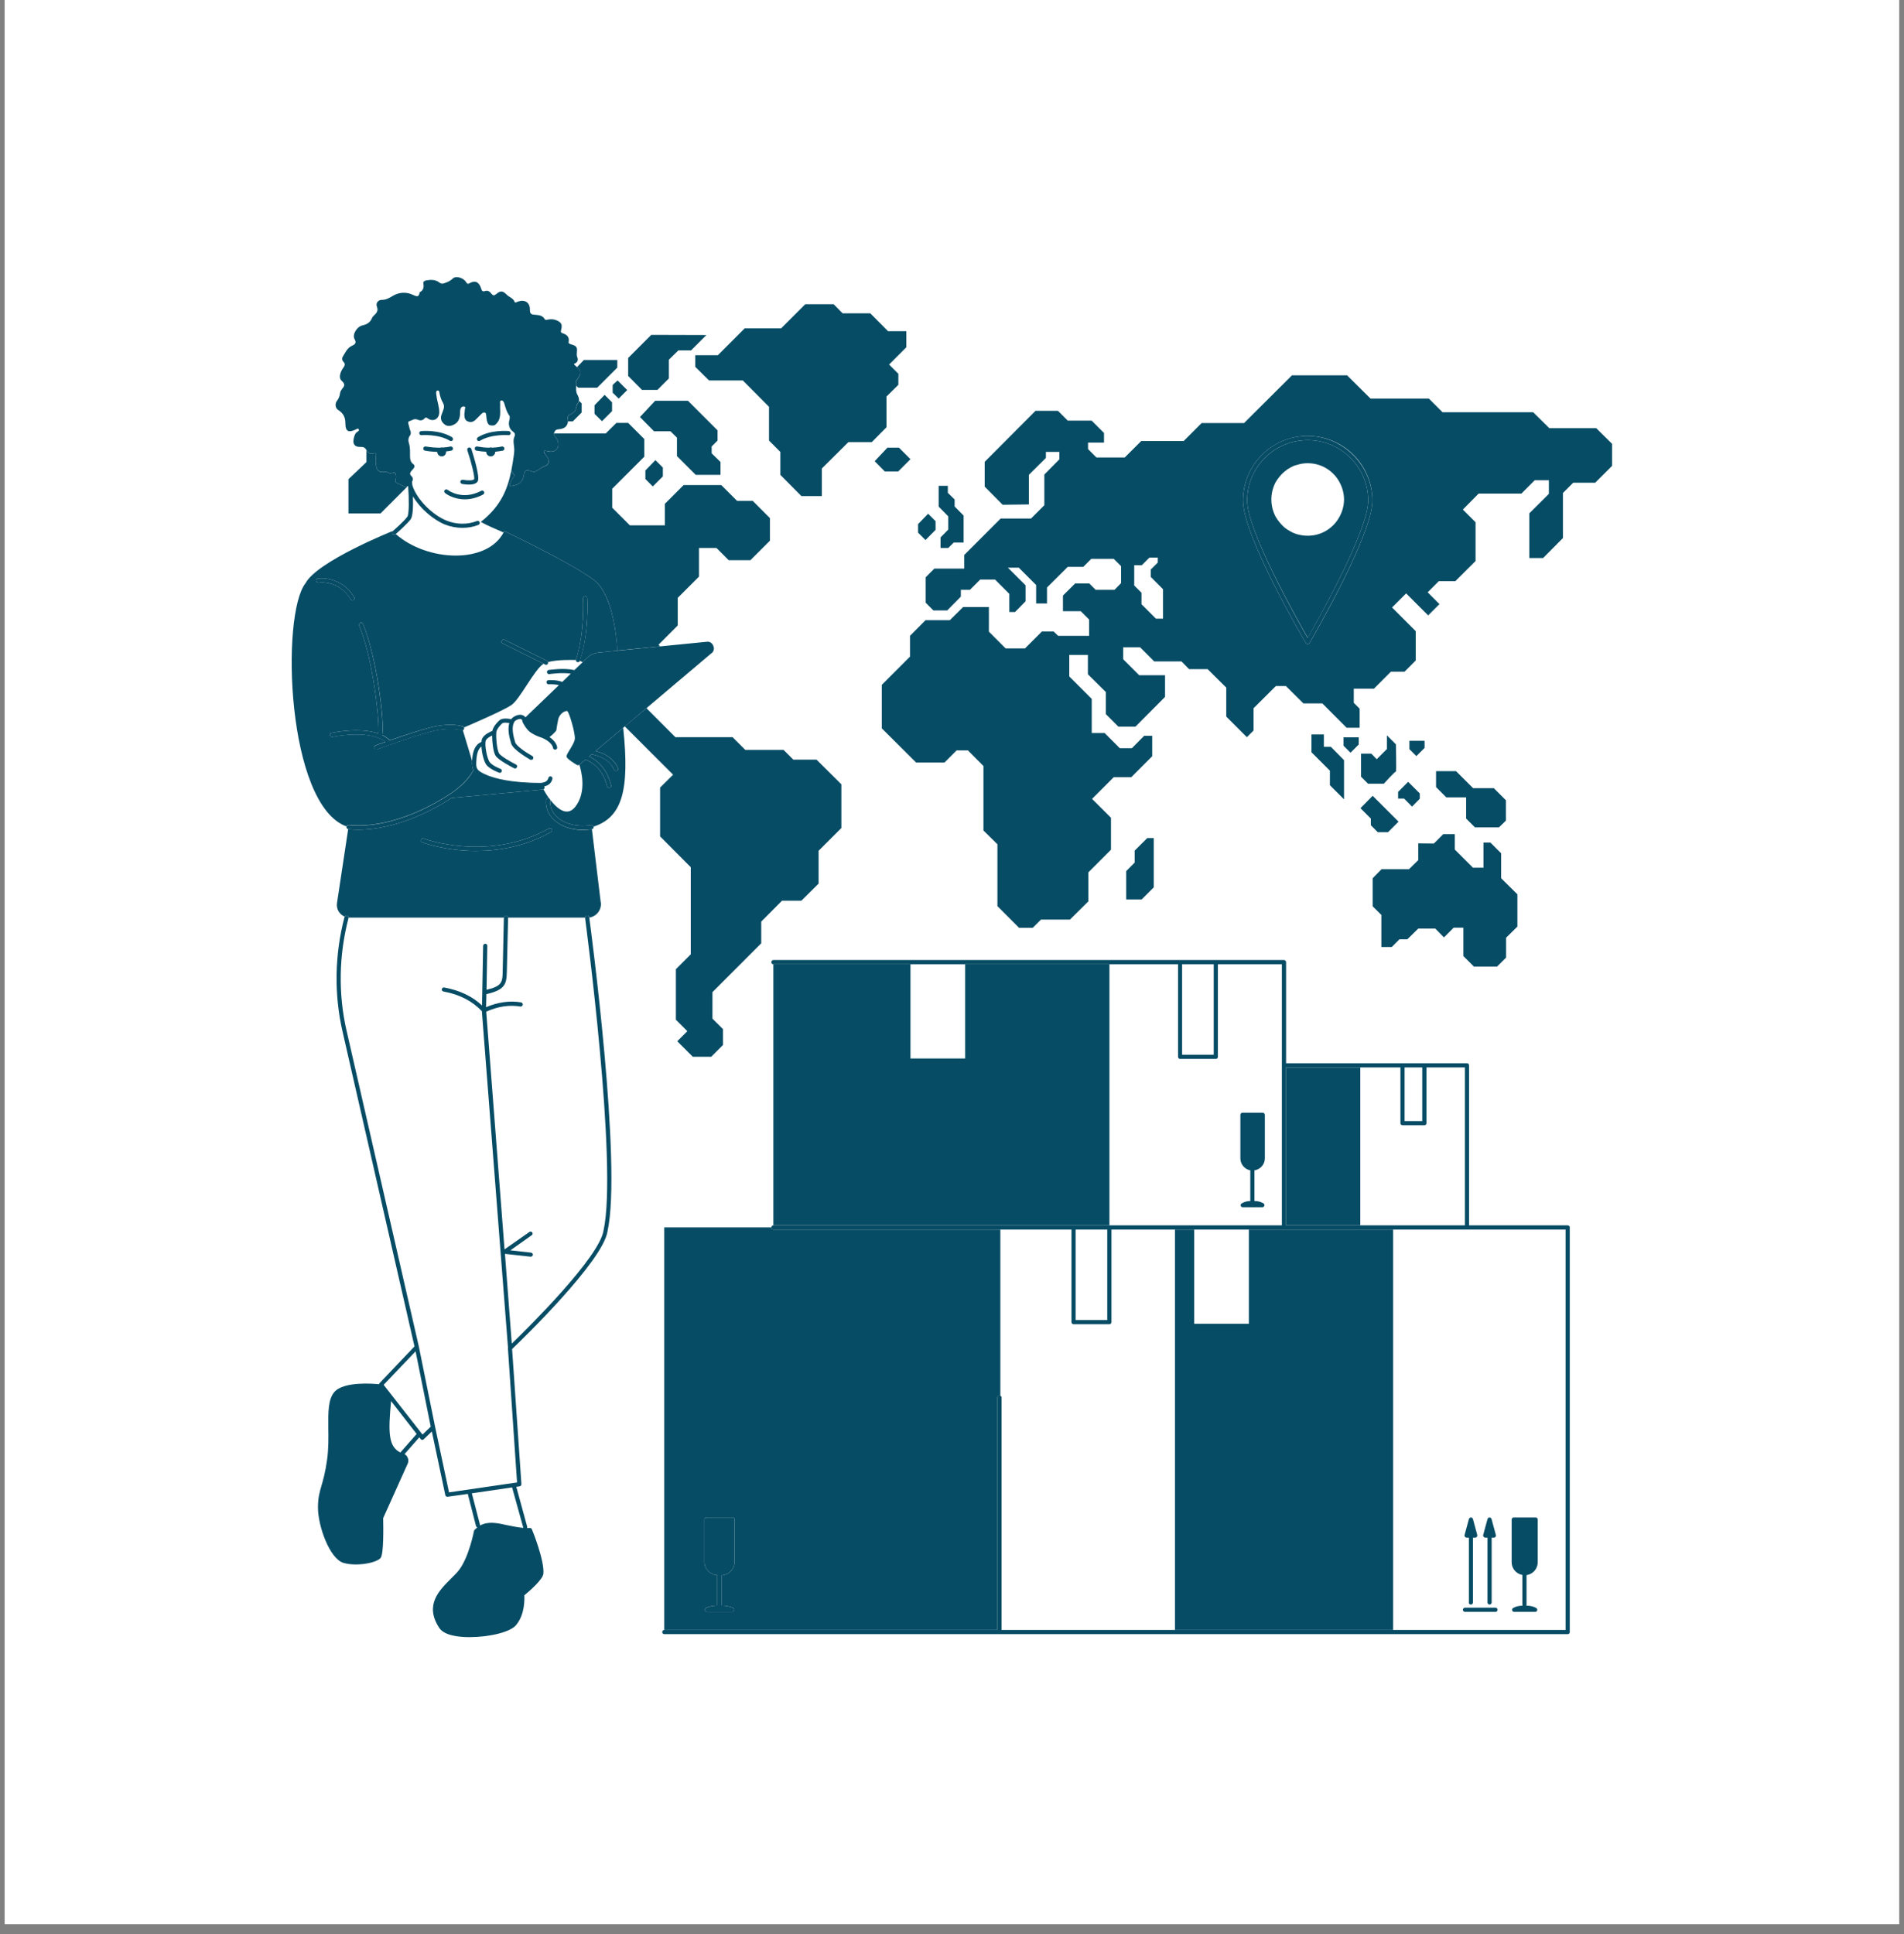 <svg xmlns="http://www.w3.org/2000/svg" xmlns:xlink="http://www.w3.org/1999/xlink" width="64" zoomAndPan="magnify" viewBox="0 0 48 48.75" height="65" preserveAspectRatio="xMidYMid meet" version="1.2"><rect x="0" y="0" width="48" height="48.75" fill="#808080" stroke="none"/><defs><clipPath id="419a613de2"><path d="M 0.121 0 L 47.875 0 L 47.875 48.5 L 0.121 48.5 Z M 0.121 0 "/></clipPath><clipPath id="611fef9ef6"><path d="M 8 7 L 40.648 7 L 40.648 27 L 8 27 Z M 8 7 "/></clipPath><clipPath id="fb5da9f651"><path d="M 7.07 13 L 36 13 L 36 41.27 L 7.07 41.27 Z M 7.07 13 "/></clipPath><clipPath id="cf1f52acdd"><path d="M 7.07 6.945 L 40 6.945 L 40 41.27 L 7.07 41.27 Z M 7.07 6.945 "/></clipPath></defs><g id="d81feaf9c1"><g clip-rule="nonzero" clip-path="url(#419a613de2)"><path style=" stroke:none;fill-rule:nonzero;fill:#ffffff;fill-opacity:1;" d="M 0.121 0 L 47.879 0 L 47.879 48.5 L 0.121 48.5 Z M 0.121 0 "/><path style=" stroke:none;fill-rule:nonzero;fill:#ffffff;fill-opacity:1;" d="M 0.121 0 L 47.879 0 L 47.879 48.5 L 0.121 48.5 Z M 0.121 0 "/></g><g clip-rule="nonzero" clip-path="url(#611fef9ef6)"><path style=" stroke:none;fill-rule:nonzero;fill:#074c65;fill-opacity:1;" d="M 10.281 12.254 L 9.594 12.941 L 8.785 12.941 L 8.785 12.078 L 9.238 11.648 L 9.238 11.352 C 9.277 11.414 9.332 11.457 9.414 11.43 C 9.484 11.406 9.488 11.438 9.48 11.492 C 9.469 11.582 9.465 11.668 9.484 11.754 C 9.508 11.871 9.574 11.918 9.691 11.895 C 9.727 11.887 9.75 11.895 9.777 11.91 C 9.812 11.93 9.848 11.938 9.887 11.922 C 9.949 11.898 9.973 11.918 9.984 11.988 C 10 12.102 9.914 12.148 10.035 12.188 C 10.059 12.195 10.16 12.25 10.215 12.273 C 10.23 12.277 10.254 12.273 10.281 12.254 Z M 14.066 11.133 C 14.109 11.293 14 11.41 13.84 11.383 C 13.812 11.375 13.785 11.367 13.762 11.363 C 13.711 11.355 13.695 11.375 13.723 11.418 C 13.742 11.453 13.77 11.484 13.793 11.516 C 13.871 11.625 13.836 11.73 13.707 11.762 C 13.676 11.77 13.496 11.895 13.469 11.895 C 13.359 11.887 13.277 11.789 13.219 11.918 C 13.188 11.988 13.227 12.223 12.863 12.254 C 12.805 12.227 12.938 12.023 12.977 11.988 C 12.945 11.961 12.891 11.859 12.891 11.859 C 12.801 12.301 12.648 12.742 12.121 13.156 C 12.305 13.258 12.504 13.336 12.695 13.422 C 12.699 13.41 12.707 13.398 12.715 13.387 C 12.715 13.387 14.441 14.207 14.984 14.629 C 15.465 15.004 15.551 16.145 15.562 16.398 L 16.641 16.293 L 16.602 16.25 L 17.086 15.766 L 17.086 15.07 L 17.621 14.535 L 17.621 13.812 L 18.062 13.812 L 18.371 14.121 L 18.918 14.121 L 19.41 13.629 L 19.41 13.059 L 18.977 12.625 L 18.582 12.625 L 18.184 12.227 L 17.234 12.227 L 16.762 12.699 L 16.762 13.242 L 15.879 13.242 L 15.434 12.797 L 15.434 12.32 L 16.242 11.512 L 16.242 11.066 L 15.836 10.66 L 15.539 10.66 L 15.27 10.926 L 13.965 10.926 C 13.961 10.957 13.973 10.984 14 11.012 C 14.031 11.047 14.055 11.086 14.066 11.133 Z M 16.645 21.086 L 17.414 21.859 L 17.414 24.055 L 17.039 24.43 L 17.039 25.703 L 17.328 25.992 L 17.074 26.246 L 17.465 26.637 L 17.93 26.637 L 18.227 26.34 L 18.227 25.941 L 17.961 25.676 L 17.961 25.008 L 19.191 23.777 L 19.191 23.23 L 19.715 22.703 L 20.203 22.703 L 20.637 22.273 L 20.637 21.445 L 21.211 20.871 L 21.211 19.77 L 20.586 19.148 L 20 19.148 L 19.754 18.902 L 18.789 18.902 L 18.469 18.582 L 17.027 18.582 L 16.309 17.863 L 16.309 17.84 L 15.75 18.309 L 16.969 19.527 L 16.641 19.852 L 16.641 21.09 Z M 14.531 10.25 C 14.523 10.355 14.457 10.414 14.367 10.449 C 14.32 10.469 14.312 10.492 14.32 10.539 C 14.32 10.57 14.32 10.594 14.32 10.621 L 14.441 10.621 L 14.664 10.398 L 14.664 10.168 L 14.598 10.102 C 14.594 10.129 14.582 10.152 14.562 10.176 C 14.547 10.195 14.535 10.227 14.531 10.25 Z M 14.535 9.594 C 14.535 9.594 14.527 9.598 14.527 9.602 C 14.535 9.641 14.531 9.68 14.527 9.723 L 14.578 9.773 L 15.055 9.773 L 15.562 9.266 L 15.562 9.074 L 14.719 9.074 L 14.547 9.254 C 14.668 9.367 14.656 9.414 14.535 9.594 Z M 14.988 10.43 L 15.176 10.617 L 15.43 10.363 L 15.43 10.141 L 15.242 9.953 L 14.988 10.215 Z M 16.27 12.074 L 16.457 12.262 L 16.711 12.008 L 16.711 11.785 L 16.523 11.598 L 16.27 11.859 Z M 23.586 13.355 L 23.586 13.137 L 23.398 12.949 L 23.145 13.211 L 23.145 13.426 L 23.332 13.613 Z M 15.445 9.711 L 15.445 9.898 L 15.598 10.047 L 15.812 9.832 L 15.57 9.59 L 15.449 9.699 L 15.449 9.711 Z M 16.574 9.828 L 16.863 9.539 L 16.863 9.066 L 17.102 8.832 L 17.422 8.832 L 17.809 8.445 L 16.418 8.441 L 15.836 9.023 L 15.836 9.477 L 16.184 9.828 Z M 17.543 11.969 L 18.164 11.969 L 18.164 11.645 L 17.941 11.426 L 17.941 11.254 L 18.09 11.105 L 18.09 10.848 L 17.344 10.102 L 16.516 10.102 L 16.133 10.512 L 16.488 10.871 L 16.902 10.871 L 17.066 11.031 L 17.066 11.496 L 17.543 11.973 Z M 17.527 9.246 L 17.875 9.59 L 18.727 9.59 L 19.387 10.254 L 19.387 11.105 L 19.672 11.391 L 19.672 11.969 L 20.203 12.504 L 20.719 12.504 L 20.719 11.809 L 21.387 11.145 L 21.977 11.145 L 22.348 10.77 L 22.348 9.996 L 22.648 9.699 L 22.648 9.422 L 22.414 9.188 L 22.848 8.754 L 22.848 8.348 L 22.387 8.348 L 21.941 7.898 L 21.242 7.898 L 21.016 7.668 L 20.301 7.668 L 19.691 8.277 L 18.773 8.277 L 18.098 8.953 L 17.527 8.953 Z M 22.371 11.285 L 22.051 11.625 L 22.305 11.883 L 22.645 11.883 L 22.953 11.574 L 22.664 11.285 C 22.664 11.285 22.371 11.285 22.371 11.285 Z M 23.906 13.348 L 23.711 13.547 L 23.711 13.812 L 23.906 13.812 L 24.043 13.676 L 24.293 13.676 L 24.293 12.996 L 24.066 12.766 L 24.066 12.59 L 23.895 12.422 L 23.895 12.246 L 23.664 12.246 L 23.664 12.77 L 23.906 13.016 Z M 40.641 11.188 L 40.641 11.742 L 40.215 12.168 L 39.66 12.168 L 39.402 12.426 L 39.402 13.562 L 38.902 14.066 L 38.555 14.066 L 38.555 12.938 L 39.047 12.449 L 39.047 12.105 L 38.691 12.105 L 38.355 12.441 L 37.277 12.441 L 36.879 12.844 L 37.199 13.164 L 37.199 14.141 L 36.691 14.648 L 36.273 14.648 L 35.992 14.93 L 36.289 15.227 L 36.004 15.512 L 35.449 14.957 L 35.094 15.312 L 35.691 15.91 L 35.691 16.648 L 35.41 16.93 L 35.066 16.93 L 34.637 17.359 L 34.129 17.359 L 34.129 17.715 L 34.277 17.863 L 34.277 18.344 L 33.949 18.344 L 33.336 17.73 L 32.859 17.73 L 32.418 17.293 L 32.164 17.293 L 31.602 17.852 L 31.602 18.414 L 31.434 18.582 L 30.914 18.062 L 30.914 17.332 L 30.445 16.867 L 29.977 16.867 L 29.785 16.672 L 29.098 16.672 L 28.742 16.316 L 28.316 16.316 L 28.316 16.617 L 28.719 17.02 L 29.371 17.02 L 29.371 17.566 L 28.625 18.316 L 28.195 18.316 L 27.879 18 L 27.879 17.445 L 27.426 16.996 L 27.426 16.508 L 26.957 16.508 L 26.957 17.051 L 27.523 17.617 L 27.523 18.477 L 27.848 18.477 L 28.23 18.859 L 28.535 18.859 L 28.844 18.547 L 29.047 18.547 L 29.047 19.062 L 28.52 19.59 L 28.078 19.59 L 27.531 20.137 L 28.008 20.613 L 28.008 21.418 L 27.438 21.988 L 27.438 22.719 L 26.973 23.18 L 26.242 23.18 L 26.035 23.387 L 25.691 23.387 L 25.145 22.84 L 25.145 21.281 L 24.793 20.934 L 24.793 19.309 L 24.402 18.914 L 24.117 18.914 L 23.812 19.219 L 23.094 19.219 L 22.23 18.359 L 22.23 17.262 L 22.941 16.551 L 22.941 16.027 L 23.332 15.633 L 23.945 15.633 L 24.281 15.301 L 24.93 15.301 L 24.93 15.922 L 25.352 16.344 L 25.84 16.344 L 26.266 15.918 L 26.562 15.918 L 26.676 16.027 L 27.457 16.027 L 27.457 15.617 L 27.246 15.406 L 26.797 15.406 L 26.797 15.012 L 27.105 14.707 L 27.461 14.707 L 27.621 14.867 L 28.098 14.867 L 28.262 14.699 L 28.262 14.27 L 28.078 14.086 L 27.512 14.086 L 27.309 14.289 L 26.918 14.289 L 26.395 14.809 L 26.395 15.211 L 26.121 15.211 L 26.121 14.746 L 25.684 14.309 L 25.41 14.309 L 25.855 14.754 L 25.855 15.156 L 25.59 15.426 L 25.445 15.426 L 25.445 14.969 L 25.086 14.609 L 24.711 14.609 L 24.453 14.867 L 24.223 14.867 L 24.223 15.039 L 23.879 15.387 L 23.531 15.387 L 23.336 15.191 L 23.336 14.551 L 23.555 14.332 L 24.309 14.332 L 24.309 13.988 L 25.227 13.07 L 25.992 13.07 L 26.328 12.734 L 26.328 11.961 L 26.707 11.578 L 26.707 11.391 L 26.367 11.391 L 26.367 11.543 L 25.938 11.969 L 25.938 12.715 L 25.277 12.723 L 24.824 12.266 L 24.824 11.641 L 26.105 10.355 L 26.672 10.355 L 26.918 10.602 L 27.52 10.602 L 27.832 10.914 L 27.832 11.156 L 27.43 11.156 L 27.43 11.32 L 27.641 11.531 L 28.355 11.531 L 28.77 11.117 L 29.84 11.117 L 30.293 10.664 L 31.363 10.664 L 32.57 9.461 L 33.961 9.461 L 34.551 10.047 L 36.023 10.047 L 36.367 10.391 L 38.652 10.391 L 39.059 10.793 L 40.242 10.793 Z M 29.32 14.852 L 29.012 14.543 L 29.012 14.355 L 29.188 14.18 L 29.188 14.055 L 28.977 14.055 L 28.785 14.246 L 28.594 14.246 L 28.594 14.758 L 28.777 14.941 L 28.777 15.23 L 29.141 15.594 L 29.32 15.594 Z M 34.598 12.617 C 34.598 11.719 33.867 10.988 32.969 10.988 C 32.066 10.988 31.336 11.719 31.336 12.617 C 31.336 13.516 32.855 16.098 32.922 16.211 C 32.93 16.227 32.949 16.234 32.969 16.234 C 32.984 16.234 33.004 16.227 33.012 16.211 C 33.078 16.098 34.598 13.492 34.598 12.617 Z M 34.492 12.617 C 34.492 13.383 33.223 15.629 32.969 16.078 C 32.711 15.629 31.441 13.383 31.441 12.617 C 31.441 11.777 32.125 11.094 32.969 11.094 C 33.809 11.094 34.492 11.777 34.492 12.617 Z M 33.883 12.59 C 33.883 12.434 33.84 12.285 33.77 12.156 C 33.688 12 33.559 11.871 33.402 11.785 C 33.273 11.715 33.125 11.676 32.965 11.676 C 32.871 11.676 32.781 11.691 32.695 11.719 C 32.664 11.727 32.637 11.734 32.609 11.746 C 32.555 11.77 32.504 11.801 32.453 11.832 C 32.43 11.848 32.406 11.867 32.383 11.887 C 32.34 11.922 32.297 11.965 32.262 12.008 C 32.223 12.055 32.191 12.102 32.16 12.152 C 32.09 12.285 32.051 12.434 32.051 12.59 C 32.051 12.746 32.09 12.895 32.16 13.027 C 32.191 13.078 32.223 13.125 32.262 13.172 C 32.297 13.215 32.34 13.258 32.383 13.297 C 32.406 13.312 32.43 13.332 32.453 13.348 C 32.504 13.379 32.555 13.41 32.609 13.434 C 32.637 13.445 32.664 13.453 32.695 13.465 C 32.781 13.488 32.871 13.504 32.965 13.504 C 33.125 13.504 33.273 13.465 33.402 13.395 C 33.559 13.309 33.688 13.18 33.77 13.023 C 33.84 12.895 33.883 12.746 33.883 12.59 Z M 29.086 21.125 L 28.922 21.125 L 28.605 21.441 L 28.605 21.742 L 28.391 21.957 L 28.391 22.672 L 28.781 22.672 L 29.086 22.367 Z M 33.062 18.512 L 33.062 18.961 L 33.527 19.426 L 33.527 19.793 L 33.883 20.148 L 33.883 19.16 L 33.551 18.824 L 33.375 18.824 L 33.375 18.512 Z M 35.191 19.449 C 35.207 19.465 35.191 18.762 35.191 18.762 L 34.965 18.535 L 34.965 18.879 L 34.707 19.137 L 34.57 18.996 L 34.312 18.996 L 34.312 19.578 L 34.488 19.754 L 34.887 19.754 C 34.887 19.754 35.176 19.434 35.191 19.449 Z M 34.254 18.766 L 34.254 18.586 L 33.871 18.586 L 33.871 18.797 L 34.047 18.973 Z M 35.531 18.758 L 35.531 18.883 L 35.707 19.059 L 35.914 18.852 L 35.914 18.672 L 35.531 18.672 Z M 34.559 20.629 L 34.559 20.801 L 34.734 20.977 L 34.992 20.977 L 35.258 20.711 L 34.605 20.059 L 34.297 20.371 L 34.559 20.633 Z M 35.246 19.961 L 35.246 20.129 L 35.398 20.129 L 35.598 20.332 L 35.793 20.133 L 35.793 20 L 35.5 19.707 Z M 37.184 20.855 L 37.789 20.855 L 37.965 20.684 L 37.965 20.172 L 37.66 19.867 L 37.137 19.867 L 36.707 19.438 L 36.203 19.438 L 36.203 19.84 L 36.461 20.098 L 36.961 20.098 L 36.961 20.633 Z M 35.754 21.258 L 35.754 21.68 L 35.52 21.91 L 34.828 21.91 L 34.605 22.137 L 34.605 22.844 L 34.824 23.062 L 34.824 23.871 L 35.086 23.871 L 35.281 23.676 L 35.48 23.676 L 35.754 23.406 L 36.184 23.406 L 36.402 23.629 L 36.648 23.383 L 36.891 23.383 L 36.891 24.098 L 37.156 24.363 L 37.742 24.363 L 37.969 24.137 L 37.969 23.637 L 38.254 23.355 L 38.254 22.543 L 37.844 22.137 L 37.844 21.508 L 37.574 21.238 L 37.398 21.238 L 37.398 21.871 L 37.133 21.871 L 36.676 21.414 L 36.676 21.027 L 36.383 21.027 L 36.148 21.262 Z M 35.754 21.258 "/></g><g clip-rule="nonzero" clip-path="url(#fb5da9f651)"><path style=" stroke:none;fill-rule:nonzero;fill:#074c65;fill-opacity:1;" d="M 15.711 18.344 C 15.879 19.934 15.68 20.602 14.965 20.836 C 14.953 20.809 14.934 20.797 14.906 20.797 C 14.559 20.852 14.234 20.773 14.035 20.586 C 13.914 20.473 13.859 20.328 13.871 20.176 C 13.871 20.168 13.871 20.164 13.871 20.16 C 14.043 20.379 14.293 20.598 14.5 20.34 C 14.801 19.961 14.652 19.418 14.605 19.273 L 14.762 19.145 C 15.039 19.262 15.219 19.48 15.305 19.82 C 15.309 19.844 15.332 19.859 15.355 19.859 C 15.359 19.859 15.363 19.859 15.367 19.855 C 15.395 19.852 15.414 19.82 15.406 19.793 C 15.316 19.445 15.133 19.203 14.852 19.066 L 14.918 19.012 C 15.207 19.074 15.395 19.199 15.48 19.402 C 15.492 19.43 15.523 19.441 15.551 19.43 C 15.578 19.418 15.59 19.387 15.578 19.359 C 15.484 19.145 15.297 19.004 15.016 18.93 Z M 8.738 20.832 C 7.223 20.293 7.074 15.492 7.703 14.699 C 8 14.145 9.895 13.387 9.895 13.387 C 9.898 13.391 9.898 13.391 9.898 13.391 C 9.883 13.41 9.879 13.441 9.898 13.461 C 9.906 13.473 9.922 13.48 9.938 13.48 C 9.949 13.48 9.961 13.477 9.973 13.465 C 9.973 13.465 9.973 13.465 9.977 13.461 C 10.77 14.16 12.273 14.223 12.695 13.422 C 12.703 13.41 12.707 13.398 12.715 13.387 C 12.715 13.387 14.441 14.207 14.984 14.629 C 15.465 15.008 15.551 16.145 15.566 16.402 L 15.082 16.449 C 14.98 16.461 14.883 16.504 14.805 16.578 L 14.688 16.691 C 14.668 16.68 14.645 16.668 14.617 16.656 C 14.852 15.957 14.809 15.113 14.805 15.078 C 14.805 15.051 14.777 15.027 14.75 15.027 C 14.723 15.031 14.699 15.055 14.699 15.082 C 14.699 15.094 14.746 15.945 14.52 16.625 C 14.52 16.629 14.52 16.633 14.52 16.637 C 14.41 16.633 14.051 16.625 13.816 16.688 C 13.812 16.676 13.805 16.664 13.789 16.656 L 12.719 16.125 C 12.691 16.113 12.66 16.125 12.648 16.152 C 12.637 16.176 12.648 16.207 12.672 16.219 L 13.703 16.73 C 13.465 16.883 13.113 17.621 12.891 17.773 C 12.688 17.91 11.902 18.25 11.699 18.336 C 11.695 18.324 11.684 18.316 11.672 18.309 C 11.664 18.309 11.477 18.234 11.078 18.289 C 10.82 18.324 10.219 18.523 9.828 18.66 C 9.773 18.605 9.707 18.562 9.637 18.527 C 9.699 18.195 9.496 16.555 9.152 15.73 C 9.141 15.703 9.109 15.688 9.086 15.699 C 9.059 15.711 9.047 15.742 9.055 15.77 C 9.422 16.656 9.57 18.215 9.539 18.488 C 9.066 18.324 8.395 18.465 8.359 18.473 C 8.332 18.477 8.316 18.504 8.32 18.535 C 8.328 18.562 8.355 18.578 8.383 18.574 C 8.391 18.57 9.105 18.422 9.547 18.602 C 9.547 18.602 9.551 18.602 9.551 18.602 C 9.613 18.629 9.668 18.66 9.715 18.699 C 9.574 18.75 9.477 18.785 9.465 18.789 C 9.438 18.801 9.422 18.832 9.434 18.859 C 9.441 18.879 9.461 18.891 9.48 18.891 C 9.488 18.891 9.492 18.891 9.5 18.891 C 9.512 18.883 10.715 18.441 11.094 18.391 C 11.461 18.34 11.633 18.406 11.633 18.406 C 11.645 18.41 11.656 18.41 11.668 18.406 L 11.902 19.18 C 11.898 19.277 11.902 19.352 11.934 19.414 C 11.812 19.633 11.613 19.836 11.34 20.016 C 10.465 20.586 9.535 20.871 8.793 20.793 C 8.766 20.789 8.746 20.809 8.738 20.828 Z M 8.84 15.109 C 8.848 15.125 8.867 15.133 8.883 15.133 C 8.895 15.133 8.902 15.129 8.91 15.125 C 8.938 15.109 8.945 15.078 8.93 15.055 C 8.594 14.496 8.016 14.582 8.012 14.582 C 7.984 14.586 7.965 14.613 7.969 14.641 C 7.973 14.672 8 14.691 8.027 14.688 C 8.051 14.684 8.543 14.613 8.84 15.105 Z M 15.148 22.75 C 15.168 22.938 15.035 23.102 14.855 23.129 L 14.855 23.125 C 14.852 23.094 14.824 23.074 14.797 23.078 C 14.77 23.082 14.75 23.105 14.75 23.129 L 12.809 23.129 C 12.809 23.102 12.789 23.078 12.758 23.078 C 12.73 23.078 12.707 23.102 12.703 23.129 L 8.812 23.129 C 8.805 23.129 8.797 23.129 8.785 23.129 C 8.785 23.105 8.77 23.086 8.746 23.082 C 8.723 23.074 8.699 23.086 8.691 23.105 C 8.559 23.051 8.473 22.914 8.496 22.762 L 8.777 20.902 C 8.777 20.902 8.777 20.902 8.781 20.902 C 8.863 20.91 8.949 20.914 9.035 20.914 C 9.75 20.914 10.59 20.629 11.387 20.113 L 13.68 19.902 C 13.684 19.902 13.691 19.898 13.699 19.895 C 13.727 19.945 13.777 20.035 13.844 20.125 C 13.84 20.121 13.832 20.121 13.824 20.117 C 13.797 20.117 13.77 20.137 13.766 20.168 C 13.75 20.352 13.82 20.527 13.965 20.664 C 14.141 20.828 14.402 20.922 14.695 20.922 C 14.77 20.922 14.844 20.914 14.922 20.902 L 15.145 22.75 Z M 13.914 20.902 C 13.898 20.875 13.867 20.867 13.84 20.883 C 12.309 21.738 10.699 21.145 10.684 21.137 C 10.656 21.125 10.625 21.141 10.617 21.168 C 10.605 21.195 10.617 21.223 10.645 21.234 C 10.656 21.238 11.219 21.449 12.004 21.449 C 12.562 21.449 13.234 21.34 13.891 20.973 C 13.918 20.957 13.926 20.926 13.914 20.902 Z M 34.293 26.906 L 32.422 26.906 L 32.422 30.887 L 34.293 30.887 Z M 19.496 30.992 L 25.219 30.992 L 25.219 35.18 C 25.211 35.176 25.203 35.172 25.195 35.172 C 25.168 35.172 25.145 35.199 25.145 35.227 L 25.145 41.086 L 16.746 41.086 L 16.746 30.938 L 19.445 30.938 C 19.445 30.969 19.469 30.992 19.496 30.992 Z M 18.52 38.301 C 18.52 38.273 18.496 38.25 18.469 38.25 L 17.812 38.25 C 17.781 38.25 17.758 38.273 17.758 38.301 L 17.758 39.363 C 17.758 39.547 17.902 39.695 18.082 39.703 L 18.082 40.453 C 18.082 40.461 18.082 40.469 18.086 40.473 L 18.07 40.473 C 17.973 40.473 17.883 40.492 17.801 40.527 C 17.781 40.539 17.77 40.562 17.773 40.586 C 17.777 40.613 17.801 40.629 17.824 40.629 L 18.457 40.629 C 18.48 40.629 18.5 40.609 18.508 40.586 C 18.512 40.562 18.5 40.539 18.477 40.527 C 18.398 40.492 18.305 40.473 18.211 40.473 L 18.18 40.473 C 18.184 40.469 18.188 40.461 18.188 40.453 L 18.188 39.707 C 18.371 39.699 18.52 39.551 18.52 39.363 Z M 32.371 30.992 L 31.484 30.992 L 31.484 33.367 L 30.105 33.367 L 30.105 30.992 L 29.621 30.992 L 29.621 41.086 L 35.121 41.086 L 35.121 30.992 Z M 24.332 26.68 L 22.953 26.68 L 22.953 24.305 L 19.496 24.305 L 19.496 30.887 L 27.969 30.887 L 27.969 24.305 L 24.332 24.305 Z M 24.332 26.68 "/></g><g clip-rule="nonzero" clip-path="url(#cf1f52acdd)"><path style=" stroke:none;fill-rule:nonzero;fill:#074c65;fill-opacity:1;" d="M 14.855 23.125 C 14.848 23.094 14.824 23.074 14.793 23.078 C 14.77 23.082 14.75 23.105 14.75 23.129 C 14.75 23.133 14.75 23.137 14.75 23.137 C 14.758 23.199 15.578 29.355 15.215 31.016 C 15.113 31.691 13.312 33.473 12.902 33.867 L 12.73 31.605 L 13.375 31.676 L 13.383 31.676 C 13.406 31.676 13.43 31.656 13.434 31.629 C 13.438 31.602 13.414 31.578 13.387 31.574 L 12.867 31.516 L 13.402 31.137 C 13.43 31.121 13.434 31.09 13.418 31.066 C 13.398 31.043 13.367 31.035 13.344 31.055 L 12.719 31.492 L 12.258 25.5 C 12.555 25.367 12.84 25.324 13.117 25.371 C 13.145 25.375 13.172 25.355 13.18 25.328 C 13.184 25.301 13.164 25.273 13.137 25.266 C 12.848 25.219 12.562 25.258 12.254 25.387 L 12.262 25.059 C 12.719 24.953 12.77 24.816 12.777 24.508 L 12.809 23.133 L 12.809 23.129 C 12.809 23.102 12.789 23.078 12.758 23.078 C 12.73 23.078 12.707 23.102 12.703 23.129 L 12.672 24.504 C 12.668 24.762 12.645 24.859 12.266 24.949 L 12.285 23.84 C 12.285 23.812 12.266 23.789 12.234 23.789 C 12.207 23.789 12.184 23.809 12.18 23.84 L 12.152 25.344 C 11.906 25.113 11.586 24.961 11.199 24.891 C 11.172 24.887 11.145 24.902 11.137 24.934 C 11.133 24.961 11.152 24.988 11.18 24.992 C 11.586 25.066 11.91 25.234 12.148 25.488 L 12.805 33.949 C 12.805 33.957 12.809 33.961 12.809 33.965 C 12.805 33.973 12.805 33.98 12.805 33.988 L 13.035 37.367 L 11.32 37.617 L 10.969 35.965 L 10.559 33.941 L 8.738 25.984 C 8.523 25.055 8.543 24.07 8.785 23.145 C 8.789 23.141 8.785 23.133 8.785 23.129 C 8.785 23.105 8.773 23.086 8.75 23.082 C 8.727 23.074 8.703 23.086 8.691 23.105 C 8.688 23.109 8.684 23.113 8.684 23.117 C 8.438 24.059 8.418 25.059 8.637 26.008 L 10.449 33.938 L 9.566 34.867 C 9.562 34.875 9.559 34.883 9.555 34.891 C 9.445 34.879 8.672 34.809 8.43 35.086 C 8.273 35.27 8.273 35.586 8.277 35.988 C 8.281 36.234 8.285 36.512 8.246 36.793 C 8.199 37.129 8.145 37.309 8.102 37.457 C 8.055 37.621 8.016 37.75 8.016 38.004 C 8.016 38.469 8.312 39.293 8.66 39.395 C 8.754 39.422 8.863 39.434 8.973 39.434 C 9.246 39.434 9.531 39.359 9.598 39.266 C 9.676 39.156 9.664 38.488 9.66 38.266 L 10.277 36.895 C 10.301 36.848 10.301 36.789 10.277 36.742 C 10.262 36.703 10.234 36.672 10.199 36.652 L 10.57 36.23 L 10.605 36.273 C 10.613 36.285 10.629 36.293 10.645 36.293 C 10.66 36.293 10.672 36.289 10.684 36.277 L 10.887 36.082 L 11.227 37.688 C 11.23 37.711 11.254 37.727 11.277 37.727 L 11.285 37.727 L 11.793 37.656 L 12 38.465 C 12.004 38.48 12.02 38.496 12.035 38.5 C 12.008 38.52 11.988 38.539 11.965 38.562 C 11.957 38.57 11.953 38.582 11.949 38.59 C 11.949 38.598 11.824 39.238 11.578 39.566 C 11.523 39.641 11.445 39.715 11.367 39.793 C 11.07 40.09 10.699 40.457 11.07 41.027 C 11.191 41.227 11.57 41.262 11.789 41.266 L 11.844 41.266 C 12.32 41.266 12.898 41.141 13.027 40.941 C 13.23 40.684 13.223 40.32 13.219 40.211 C 13.352 40.102 13.688 39.809 13.699 39.664 C 13.727 39.336 13.426 38.582 13.41 38.551 C 13.402 38.527 13.383 38.516 13.363 38.516 L 13.285 38.516 C 13.293 38.504 13.297 38.488 13.289 38.477 L 13.016 37.477 L 13.098 37.465 C 13.125 37.461 13.145 37.438 13.145 37.41 L 12.91 34.004 C 13.141 33.785 15.203 31.793 15.316 31.035 C 15.684 29.363 14.895 23.418 14.855 23.125 L 14.855 23.121 Z M 10.105 36.598 C 10.102 36.602 10.102 36.605 10.098 36.613 C 9.789 36.469 9.785 36.105 9.859 35.316 L 10.504 36.145 Z M 10.652 36.16 L 9.672 34.906 L 10.477 34.062 L 10.859 35.961 C 10.859 35.961 10.652 36.16 10.652 36.16 Z M 13.191 38.504 C 13.191 38.504 13.191 38.508 13.191 38.512 C 13.051 38.5 12.914 38.469 12.789 38.445 C 12.535 38.387 12.305 38.34 12.102 38.453 C 12.102 38.449 12.102 38.445 12.102 38.438 L 11.895 37.641 L 12.91 37.492 Z M 17.941 16.461 L 16.309 17.84 L 15.754 18.309 L 15.711 18.344 L 15.016 18.93 C 15.297 19.004 15.48 19.145 15.578 19.359 C 15.59 19.387 15.578 19.418 15.551 19.43 C 15.523 19.441 15.492 19.43 15.48 19.402 C 15.395 19.203 15.207 19.074 14.918 19.012 L 14.852 19.066 C 15.133 19.203 15.316 19.449 15.406 19.793 C 15.41 19.82 15.395 19.852 15.367 19.859 C 15.363 19.859 15.359 19.859 15.355 19.859 C 15.332 19.859 15.309 19.844 15.305 19.82 C 15.219 19.48 15.039 19.262 14.762 19.145 L 14.605 19.273 L 14.605 19.277 C 14.594 19.285 14.582 19.289 14.57 19.289 C 14.562 19.289 14.551 19.285 14.543 19.281 C 14.301 19.133 14.293 19.094 14.285 19.078 C 14.277 19.043 14.297 19.008 14.352 18.918 C 14.406 18.828 14.492 18.691 14.492 18.617 C 14.5 18.469 14.355 17.969 14.301 17.922 C 14.301 17.922 14.27 17.918 14.227 17.938 C 14.168 17.965 14.098 18.031 14.074 18.129 C 14.035 18.316 14.027 18.398 14.027 18.398 C 14.023 18.41 14.02 18.422 14.012 18.43 C 13.988 18.457 13.922 18.531 13.852 18.578 C 13.926 18.629 14.027 18.719 14.047 18.836 C 14.051 18.863 14.031 18.891 14.004 18.895 L 13.992 18.895 C 13.969 18.895 13.945 18.875 13.941 18.852 C 13.926 18.742 13.773 18.648 13.715 18.621 C 13.688 18.605 13.656 18.594 13.621 18.582 C 13.562 18.562 13.492 18.535 13.398 18.477 C 13.27 18.402 13.18 18.211 13.176 18.203 C 13.172 18.195 13.172 18.191 13.172 18.184 C 13.164 18.137 13.145 18.129 13.137 18.125 C 13.102 18.113 13.031 18.133 12.98 18.176 C 12.871 18.32 12.953 18.594 12.988 18.711 C 13.012 18.797 13.254 18.965 13.418 19.055 C 13.445 19.07 13.453 19.102 13.438 19.129 C 13.43 19.145 13.41 19.152 13.395 19.152 C 13.383 19.152 13.375 19.152 13.367 19.148 C 13.297 19.105 12.934 18.898 12.887 18.742 C 12.855 18.633 12.785 18.406 12.84 18.227 C 12.766 18.211 12.684 18.211 12.66 18.234 C 12.602 18.289 12.535 18.363 12.516 18.438 C 12.512 18.445 12.512 18.453 12.512 18.465 C 12.5 18.582 12.527 18.906 12.582 18.992 C 12.629 19.062 12.867 19.199 13.008 19.27 C 13.035 19.285 13.047 19.316 13.031 19.34 C 13.023 19.359 13.004 19.371 12.984 19.371 C 12.977 19.371 12.969 19.371 12.965 19.367 C 12.922 19.344 12.57 19.168 12.492 19.047 C 12.434 18.953 12.406 18.703 12.406 18.539 C 12.34 18.57 12.27 18.617 12.25 18.66 C 12.207 18.75 12.277 19.137 12.352 19.219 C 12.43 19.309 12.613 19.379 12.617 19.379 C 12.645 19.391 12.656 19.418 12.648 19.445 C 12.641 19.469 12.621 19.48 12.598 19.48 C 12.594 19.48 12.586 19.48 12.582 19.477 C 12.57 19.473 12.371 19.398 12.273 19.293 C 12.203 19.215 12.148 18.992 12.137 18.816 C 12.027 18.895 12.012 19.094 12.008 19.188 C 12 19.367 12 19.426 12.309 19.551 C 12.477 19.613 12.855 19.734 13.633 19.734 C 13.75 19.723 13.805 19.684 13.824 19.609 C 13.832 19.582 13.859 19.562 13.887 19.57 C 13.918 19.578 13.934 19.605 13.926 19.633 C 13.895 19.762 13.797 19.805 13.719 19.824 C 13.73 19.84 13.73 19.859 13.723 19.875 C 13.719 19.883 13.707 19.891 13.699 19.895 C 13.691 19.898 13.688 19.902 13.68 19.902 L 11.387 20.113 C 10.59 20.629 9.75 20.914 9.039 20.914 C 8.949 20.914 8.867 20.91 8.781 20.902 C 8.754 20.898 8.73 20.871 8.734 20.844 C 8.734 20.84 8.738 20.836 8.738 20.832 C 8.746 20.812 8.77 20.797 8.793 20.797 C 9.535 20.875 10.465 20.59 11.34 20.02 C 11.613 19.84 11.816 19.641 11.934 19.418 L 11.938 19.418 C 11.902 19.355 11.898 19.281 11.902 19.184 C 11.91 18.922 11.992 18.754 12.137 18.703 C 12.137 18.668 12.145 18.637 12.156 18.617 C 12.203 18.516 12.348 18.449 12.414 18.422 C 12.414 18.418 12.414 18.414 12.414 18.41 C 12.441 18.312 12.52 18.223 12.586 18.16 C 12.66 18.09 12.82 18.113 12.891 18.129 C 12.895 18.121 12.898 18.113 12.902 18.105 C 12.906 18.105 12.906 18.102 12.91 18.102 C 12.977 18.039 13.09 17.996 13.176 18.027 C 13.195 18.035 13.227 18.051 13.246 18.082 L 14.09 17.27 C 13.961 17.238 13.836 17.25 13.832 17.25 C 13.805 17.25 13.781 17.23 13.777 17.199 C 13.773 17.172 13.797 17.145 13.824 17.145 C 13.836 17.145 14.012 17.129 14.176 17.188 L 14.391 16.98 C 14.148 16.945 13.852 16.992 13.848 16.992 C 13.82 16.996 13.793 16.977 13.789 16.949 C 13.785 16.918 13.805 16.891 13.832 16.887 C 13.848 16.887 14.215 16.828 14.48 16.891 L 14.688 16.691 L 14.805 16.578 C 14.883 16.504 14.98 16.461 15.086 16.449 L 15.566 16.402 L 16.645 16.293 L 17.824 16.176 C 17.887 16.168 17.949 16.203 17.977 16.266 L 17.984 16.285 C 18.012 16.348 17.996 16.418 17.945 16.461 Z M 8.031 14.688 C 8 14.691 7.973 14.672 7.969 14.645 C 7.965 14.613 7.984 14.586 8.012 14.582 C 8.02 14.582 8.594 14.496 8.93 15.055 C 8.945 15.078 8.938 15.109 8.91 15.125 C 8.902 15.129 8.895 15.133 8.887 15.133 C 8.867 15.133 8.852 15.125 8.84 15.109 C 8.543 14.613 8.051 14.684 8.031 14.688 Z M 13.871 20.176 C 13.859 20.328 13.914 20.473 14.035 20.586 C 14.234 20.773 14.559 20.852 14.906 20.797 C 14.93 20.793 14.953 20.809 14.961 20.836 C 14.965 20.836 14.965 20.84 14.965 20.844 C 14.969 20.871 14.949 20.898 14.922 20.902 C 14.844 20.914 14.77 20.918 14.695 20.918 C 14.402 20.918 14.141 20.828 13.965 20.664 C 13.82 20.527 13.75 20.352 13.766 20.164 C 13.77 20.137 13.797 20.113 13.824 20.117 C 13.832 20.117 13.836 20.121 13.844 20.125 C 13.855 20.129 13.867 20.145 13.871 20.16 C 13.871 20.164 13.871 20.168 13.871 20.176 Z M 14.699 15.082 C 14.699 15.055 14.723 15.031 14.75 15.027 C 14.777 15.027 14.805 15.047 14.805 15.078 C 14.809 15.113 14.852 15.957 14.621 16.656 C 14.613 16.68 14.59 16.691 14.57 16.691 C 14.562 16.691 14.559 16.691 14.555 16.688 C 14.531 16.68 14.516 16.66 14.52 16.637 C 14.52 16.633 14.52 16.625 14.52 16.621 C 14.746 15.941 14.699 15.09 14.699 15.082 Z M 9.461 18.793 C 9.477 18.789 9.574 18.754 9.715 18.703 C 9.668 18.664 9.609 18.629 9.551 18.605 C 9.547 18.605 9.547 18.605 9.547 18.605 C 9.102 18.422 8.391 18.574 8.383 18.574 C 8.352 18.582 8.324 18.562 8.32 18.535 C 8.312 18.508 8.332 18.48 8.359 18.473 C 8.395 18.465 9.066 18.324 9.539 18.488 C 9.57 18.219 9.422 16.66 9.055 15.77 C 9.043 15.742 9.055 15.715 9.082 15.703 C 9.109 15.691 9.141 15.703 9.152 15.73 C 9.496 16.559 9.695 18.195 9.637 18.531 C 9.707 18.566 9.773 18.609 9.824 18.664 C 10.219 18.527 10.82 18.324 11.078 18.289 C 11.473 18.234 11.66 18.309 11.668 18.312 C 11.684 18.316 11.691 18.328 11.699 18.34 C 11.703 18.352 11.703 18.367 11.699 18.379 C 11.691 18.395 11.68 18.406 11.664 18.41 C 11.652 18.414 11.641 18.414 11.629 18.41 C 11.629 18.41 11.457 18.344 11.09 18.395 C 10.711 18.445 9.508 18.891 9.496 18.895 C 9.492 18.895 9.484 18.898 9.48 18.898 C 9.457 18.898 9.438 18.883 9.43 18.863 C 9.422 18.836 9.434 18.805 9.461 18.797 Z M 12.648 16.152 C 12.66 16.125 12.691 16.113 12.719 16.125 L 13.789 16.656 C 13.801 16.664 13.812 16.676 13.816 16.688 C 13.82 16.699 13.82 16.715 13.812 16.727 C 13.805 16.746 13.785 16.758 13.766 16.758 C 13.758 16.758 13.75 16.754 13.742 16.75 L 13.703 16.73 L 12.672 16.219 C 12.648 16.207 12.637 16.176 12.648 16.152 Z M 13.84 20.883 C 13.867 20.867 13.898 20.875 13.914 20.902 C 13.926 20.926 13.918 20.961 13.891 20.973 C 13.234 21.34 12.562 21.449 12.004 21.449 C 11.219 21.449 10.656 21.238 10.645 21.234 C 10.617 21.227 10.605 21.195 10.617 21.168 C 10.625 21.141 10.656 21.129 10.684 21.137 C 10.699 21.145 12.309 21.738 13.84 20.883 Z M 8.492 10.109 C 8.539 10.047 8.566 9.98 8.574 9.906 C 8.578 9.875 8.598 9.84 8.617 9.812 C 8.672 9.742 8.723 9.695 8.613 9.598 C 8.527 9.52 8.582 9.371 8.652 9.273 C 8.695 9.215 8.711 9.172 8.656 9.117 C 8.617 9.078 8.617 9.023 8.645 8.984 C 8.707 8.883 8.754 8.77 8.875 8.715 C 8.953 8.68 8.992 8.641 8.938 8.547 C 8.875 8.438 8.992 8.23 9.148 8.199 C 9.262 8.172 9.336 8.121 9.379 8.016 C 9.387 7.996 9.402 7.977 9.418 7.961 C 9.488 7.895 9.547 7.84 9.5 7.723 C 9.469 7.641 9.535 7.559 9.621 7.559 C 9.738 7.559 9.82 7.508 9.918 7.449 C 10.074 7.363 10.25 7.355 10.414 7.434 C 10.496 7.469 10.559 7.504 10.578 7.375 C 10.578 7.375 10.578 7.367 10.582 7.367 C 10.676 7.316 10.691 7.242 10.672 7.141 C 10.664 7.098 10.711 7.07 10.754 7.066 C 10.867 7.047 10.984 7.047 11.082 7.125 C 11.117 7.152 11.145 7.156 11.195 7.141 C 11.277 7.113 11.348 7.086 11.414 7.02 C 11.496 6.945 11.68 7 11.75 7.109 C 11.773 7.145 11.781 7.168 11.832 7.141 C 11.977 7.059 12.078 7.105 12.129 7.27 C 12.148 7.324 12.156 7.359 12.23 7.336 C 12.293 7.312 12.348 7.348 12.387 7.402 C 12.426 7.453 12.457 7.457 12.508 7.414 C 12.621 7.32 12.676 7.328 12.777 7.43 C 12.84 7.496 12.941 7.512 12.977 7.617 C 12.988 7.641 13.031 7.609 13.059 7.602 C 13.238 7.539 13.367 7.629 13.359 7.82 C 13.359 7.891 13.383 7.922 13.449 7.93 C 13.555 7.945 13.668 7.93 13.734 8.047 C 13.75 8.074 13.789 8.059 13.82 8.055 C 13.887 8.043 13.953 8.043 14.02 8.07 C 14.152 8.121 14.184 8.18 14.145 8.32 C 14.133 8.367 14.141 8.387 14.188 8.402 C 14.289 8.434 14.359 8.492 14.336 8.617 C 14.324 8.66 14.367 8.668 14.398 8.68 C 14.535 8.719 14.559 8.75 14.543 8.887 C 14.539 8.926 14.539 8.957 14.551 8.996 C 14.586 9.078 14.562 9.141 14.469 9.172 C 14.477 9.184 14.477 9.188 14.477 9.191 C 14.504 9.215 14.527 9.234 14.547 9.254 C 14.672 9.367 14.656 9.41 14.535 9.59 C 14.531 9.594 14.527 9.598 14.527 9.598 C 14.531 9.641 14.531 9.68 14.527 9.719 C 14.523 9.797 14.516 9.871 14.551 9.938 C 14.582 9.996 14.605 10.047 14.594 10.102 C 14.59 10.125 14.582 10.148 14.559 10.176 C 14.543 10.195 14.531 10.223 14.531 10.25 C 14.523 10.355 14.457 10.414 14.367 10.449 C 14.32 10.465 14.312 10.492 14.316 10.539 C 14.32 10.57 14.32 10.594 14.32 10.617 C 14.309 10.742 14.234 10.809 14.086 10.82 C 14.031 10.824 13.996 10.84 13.977 10.891 C 13.969 10.902 13.969 10.914 13.965 10.926 C 13.965 10.957 13.977 10.984 14 11.012 C 14.031 11.047 14.055 11.086 14.066 11.133 C 14.109 11.293 14 11.41 13.84 11.379 C 13.812 11.375 13.785 11.367 13.758 11.363 C 13.711 11.352 13.695 11.375 13.719 11.418 C 13.742 11.453 13.77 11.48 13.793 11.516 C 13.871 11.625 13.832 11.727 13.703 11.762 C 13.676 11.77 13.496 11.895 13.469 11.895 C 13.359 11.887 13.273 11.789 13.219 11.918 C 13.188 11.988 13.227 12.223 12.863 12.254 C 12.805 12.227 12.938 12.02 12.977 11.984 C 12.945 11.961 12.891 11.859 12.891 11.859 C 12.891 11.859 12.965 11.469 12.965 11.344 C 12.965 11.23 12.922 11.109 12.969 11.008 C 12.992 10.957 12.984 10.918 12.938 10.883 C 12.84 10.816 12.816 10.719 12.836 10.609 C 12.848 10.562 12.863 10.508 12.836 10.469 C 12.77 10.379 12.746 10.277 12.715 10.176 C 12.703 10.137 12.68 10.086 12.637 10.094 C 12.59 10.105 12.613 10.16 12.609 10.191 C 12.598 10.367 12.66 10.562 12.48 10.711 C 12.457 10.73 12.344 10.738 12.312 10.691 C 12.27 10.629 12.266 10.555 12.258 10.48 C 12.254 10.449 12.258 10.406 12.215 10.398 C 12.18 10.391 12.152 10.418 12.129 10.441 C 12.082 10.488 12.035 10.535 11.988 10.582 C 11.934 10.633 11.871 10.652 11.801 10.625 C 11.727 10.602 11.711 10.535 11.707 10.473 C 11.703 10.422 11.719 10.371 11.719 10.32 C 11.723 10.293 11.746 10.254 11.699 10.246 C 11.664 10.238 11.629 10.258 11.613 10.297 C 11.594 10.344 11.602 10.391 11.598 10.438 C 11.59 10.559 11.547 10.656 11.434 10.707 C 11.352 10.746 11.266 10.754 11.191 10.684 C 11.113 10.613 11.098 10.531 11.137 10.438 C 11.152 10.398 11.168 10.359 11.18 10.32 C 11.199 10.27 11.199 10.215 11.172 10.164 C 11.125 10.082 11.094 9.996 11.078 9.898 C 11.074 9.875 11.07 9.84 11.031 9.844 C 10.992 9.852 10.996 9.887 10.996 9.918 C 10.996 9.938 11.004 9.957 11.004 9.977 C 11.02 10.121 11.078 10.258 11.074 10.402 C 11.066 10.559 10.93 10.637 10.797 10.555 C 10.766 10.531 10.734 10.508 10.703 10.547 C 10.652 10.605 10.59 10.605 10.527 10.578 C 10.445 10.539 10.379 10.602 10.309 10.621 C 10.266 10.633 10.312 10.723 10.32 10.777 C 10.324 10.805 10.336 10.836 10.348 10.863 C 10.359 10.902 10.363 10.941 10.336 10.977 C 10.289 11.039 10.289 11.109 10.309 11.172 C 10.379 11.395 10.277 11.594 10.414 11.695 C 10.551 11.797 10.242 11.887 10.371 12 C 10.418 12.043 10.414 12.098 10.387 12.148 C 10.391 12.168 10.391 12.195 10.395 12.23 C 10.504 12.59 10.906 12.98 11.254 13.121 C 11.504 13.223 11.785 13.227 12.023 13.133 C 12.051 13.121 12.082 13.133 12.09 13.16 C 12.102 13.188 12.09 13.219 12.062 13.23 C 11.938 13.281 11.797 13.305 11.66 13.305 C 11.508 13.305 11.355 13.277 11.211 13.219 C 10.922 13.098 10.594 12.82 10.41 12.512 C 10.418 12.746 10.41 13.008 10.355 13.086 C 10.266 13.207 10.016 13.426 9.977 13.461 C 9.973 13.465 9.973 13.465 9.973 13.465 C 9.961 13.473 9.949 13.477 9.938 13.477 C 9.922 13.477 9.906 13.473 9.898 13.461 C 9.879 13.438 9.883 13.41 9.898 13.391 C 9.902 13.387 9.902 13.387 9.902 13.387 C 9.906 13.383 10.184 13.145 10.27 13.023 C 10.316 12.957 10.312 12.559 10.289 12.25 C 10.289 12.25 10.285 12.254 10.281 12.254 C 10.254 12.27 10.23 12.277 10.215 12.273 C 10.16 12.25 10.059 12.195 10.035 12.188 C 9.914 12.148 10 12.102 9.984 11.984 C 9.973 11.918 9.949 11.895 9.887 11.922 C 9.848 11.938 9.812 11.926 9.777 11.91 C 9.75 11.895 9.727 11.887 9.691 11.895 C 9.574 11.914 9.508 11.871 9.484 11.754 C 9.465 11.668 9.469 11.578 9.48 11.492 C 9.488 11.434 9.484 11.406 9.414 11.43 C 9.332 11.457 9.277 11.414 9.238 11.348 C 9.238 11.348 9.234 11.344 9.234 11.34 C 9.203 11.281 9.16 11.262 9.094 11.266 C 9.023 11.266 8.949 11.258 8.918 11.18 C 8.891 11.117 8.934 10.949 8.98 10.906 C 8.992 10.898 9.004 10.891 9.012 10.883 C 9.031 10.867 9.066 10.848 9.043 10.82 C 9.023 10.789 8.996 10.812 8.973 10.824 C 8.789 10.914 8.707 10.879 8.707 10.672 C 8.707 10.512 8.652 10.414 8.523 10.332 C 8.453 10.285 8.441 10.18 8.492 10.105 Z M 11.023 11.391 C 10.926 11.387 10.82 11.379 10.715 11.359 C 10.684 11.355 10.668 11.328 10.672 11.297 C 10.676 11.27 10.703 11.25 10.73 11.254 C 10.863 11.277 10.984 11.285 11.105 11.285 C 11.113 11.281 11.125 11.277 11.137 11.277 C 11.141 11.277 11.148 11.277 11.156 11.281 C 11.223 11.277 11.293 11.27 11.355 11.254 C 11.387 11.25 11.414 11.27 11.418 11.297 C 11.426 11.324 11.406 11.352 11.379 11.359 C 11.336 11.367 11.293 11.375 11.246 11.379 C 11.246 11.383 11.246 11.387 11.246 11.391 C 11.246 11.453 11.199 11.504 11.137 11.504 C 11.074 11.504 11.023 11.453 11.023 11.391 Z M 11.219 12.426 C 11.195 12.41 11.191 12.375 11.211 12.355 C 11.23 12.332 11.262 12.328 11.285 12.348 C 11.301 12.359 11.652 12.625 12.133 12.371 C 12.156 12.359 12.188 12.367 12.203 12.395 C 12.215 12.418 12.207 12.449 12.18 12.465 C 12.008 12.555 11.852 12.586 11.719 12.586 C 11.422 12.586 11.23 12.438 11.219 12.426 Z M 10.629 10.969 C 10.598 10.973 10.574 10.953 10.57 10.922 C 10.566 10.895 10.59 10.867 10.617 10.867 C 10.637 10.863 11.07 10.824 11.395 11.02 C 11.418 11.035 11.426 11.066 11.414 11.094 C 11.402 11.109 11.387 11.117 11.367 11.117 C 11.359 11.117 11.348 11.117 11.34 11.109 C 11.047 10.934 10.629 10.969 10.625 10.969 Z M 12.031 11.094 C 12.016 11.07 12.023 11.035 12.051 11.02 C 12.375 10.824 12.809 10.863 12.828 10.867 C 12.855 10.867 12.875 10.895 12.875 10.922 C 12.871 10.953 12.844 10.973 12.816 10.969 C 12.812 10.969 12.398 10.934 12.102 11.109 C 12.094 11.117 12.086 11.117 12.074 11.117 C 12.059 11.117 12.039 11.109 12.031 11.094 Z M 11.953 12.078 C 11.973 12.02 11.883 11.652 11.781 11.348 C 11.773 11.32 11.789 11.289 11.816 11.281 C 11.844 11.273 11.875 11.289 11.883 11.316 C 11.949 11.523 12.098 12.016 12.047 12.125 C 12.016 12.195 11.914 12.215 11.824 12.215 C 11.75 12.215 11.684 12.203 11.648 12.199 C 11.621 12.191 11.602 12.164 11.605 12.137 C 11.613 12.105 11.641 12.09 11.668 12.094 C 11.801 12.117 11.938 12.113 11.953 12.078 Z M 12.676 11.359 C 12.613 11.371 12.547 11.379 12.484 11.387 L 12.484 11.391 C 12.484 11.453 12.434 11.504 12.371 11.504 C 12.309 11.504 12.258 11.453 12.258 11.391 L 12.258 11.387 C 12.18 11.383 12.098 11.375 12.012 11.359 C 11.98 11.355 11.965 11.328 11.969 11.297 C 11.973 11.27 12 11.25 12.027 11.254 C 12.137 11.273 12.238 11.285 12.336 11.285 C 12.348 11.281 12.359 11.277 12.371 11.277 C 12.383 11.277 12.391 11.281 12.402 11.285 C 12.488 11.281 12.57 11.273 12.652 11.254 C 12.68 11.25 12.711 11.27 12.715 11.297 C 12.723 11.324 12.703 11.352 12.676 11.359 Z M 17.812 38.25 L 18.469 38.25 C 18.496 38.25 18.52 38.273 18.52 38.301 L 18.52 39.363 C 18.52 39.551 18.371 39.699 18.188 39.707 L 18.188 40.453 C 18.188 40.461 18.184 40.469 18.184 40.473 L 18.211 40.473 C 18.305 40.473 18.398 40.492 18.477 40.527 C 18.5 40.539 18.512 40.562 18.508 40.586 C 18.504 40.613 18.48 40.629 18.457 40.629 L 17.824 40.629 C 17.801 40.629 17.777 40.609 17.773 40.586 C 17.77 40.562 17.781 40.539 17.805 40.527 C 17.883 40.492 17.977 40.473 18.07 40.473 L 18.086 40.473 C 18.086 40.469 18.082 40.461 18.082 40.453 L 18.082 39.703 C 17.902 39.695 17.758 39.547 17.758 39.363 L 17.758 38.301 C 17.758 38.273 17.781 38.25 17.812 38.25 Z M 39.523 30.887 L 37.035 30.887 L 37.035 26.852 C 37.035 26.824 37.012 26.801 36.984 26.801 L 32.422 26.801 L 32.422 24.254 C 32.422 24.223 32.398 24.199 32.371 24.199 L 19.496 24.199 C 19.469 24.199 19.445 24.223 19.445 24.254 C 19.445 24.281 19.469 24.305 19.496 24.305 L 29.699 24.305 L 29.699 26.641 C 29.699 26.668 29.723 26.691 29.75 26.691 L 30.652 26.691 C 30.68 26.691 30.703 26.668 30.703 26.641 L 30.703 24.305 L 32.316 24.305 L 32.316 30.887 L 19.496 30.887 C 19.469 30.887 19.445 30.91 19.445 30.938 C 19.445 30.969 19.469 30.992 19.496 30.992 L 27.012 30.992 L 27.012 33.324 C 27.012 33.355 27.035 33.379 27.066 33.379 L 27.969 33.379 C 27.996 33.379 28.02 33.355 28.02 33.324 L 28.02 30.992 L 39.469 30.992 L 39.469 41.086 L 25.25 41.086 L 25.25 35.227 C 25.25 35.203 25.234 35.188 25.219 35.18 C 25.211 35.176 25.203 35.172 25.195 35.172 C 25.168 35.172 25.145 35.195 25.145 35.227 L 25.145 41.086 L 16.746 41.086 C 16.719 41.086 16.695 41.109 16.695 41.137 C 16.695 41.168 16.719 41.191 16.746 41.191 L 39.523 41.191 C 39.551 41.191 39.574 41.168 39.574 41.137 L 39.574 30.938 C 39.574 30.91 39.551 30.887 39.523 30.887 Z M 30.598 26.586 L 29.801 26.586 L 29.801 24.305 L 30.598 24.305 Z M 27.914 33.273 L 27.117 33.273 L 27.117 30.992 L 27.914 30.992 Z M 35.41 26.906 L 35.855 26.906 L 35.855 28.258 L 35.41 28.258 Z M 36.93 30.887 L 32.422 30.887 L 32.422 26.906 L 35.305 26.906 L 35.305 28.312 C 35.305 28.34 35.328 28.363 35.359 28.363 L 35.91 28.363 C 35.938 28.363 35.961 28.34 35.961 28.312 L 35.961 26.906 L 36.93 26.906 Z M 38.484 40.453 C 38.484 40.461 38.484 40.469 38.48 40.473 L 38.496 40.473 C 38.578 40.473 38.656 40.492 38.727 40.531 C 38.746 40.539 38.758 40.566 38.754 40.59 C 38.746 40.613 38.727 40.629 38.703 40.629 L 38.172 40.629 C 38.148 40.629 38.129 40.613 38.121 40.59 C 38.117 40.566 38.125 40.539 38.148 40.531 C 38.215 40.492 38.297 40.473 38.379 40.473 L 38.387 40.473 C 38.383 40.469 38.379 40.461 38.379 40.453 L 38.379 39.699 C 38.227 39.672 38.109 39.539 38.109 39.379 L 38.109 38.301 C 38.109 38.273 38.133 38.25 38.16 38.25 L 38.715 38.25 C 38.742 38.25 38.766 38.273 38.766 38.301 L 38.766 39.379 C 38.766 39.543 38.645 39.68 38.484 39.703 Z M 36.934 40.523 L 37.703 40.523 C 37.73 40.523 37.754 40.547 37.754 40.578 C 37.754 40.605 37.73 40.629 37.703 40.629 L 36.934 40.629 C 36.906 40.629 36.879 40.605 36.879 40.578 C 36.879 40.547 36.906 40.523 36.934 40.523 Z M 37.031 40.391 L 37.031 38.758 L 36.973 38.758 C 36.957 38.758 36.941 38.75 36.93 38.734 C 36.922 38.723 36.918 38.707 36.922 38.691 L 37.031 38.289 C 37.039 38.266 37.059 38.25 37.082 38.25 C 37.105 38.25 37.125 38.266 37.133 38.289 L 37.242 38.691 C 37.246 38.707 37.242 38.723 37.234 38.734 C 37.223 38.75 37.207 38.758 37.191 38.758 L 37.133 38.758 L 37.133 40.391 C 37.133 40.422 37.109 40.445 37.082 40.445 C 37.051 40.445 37.027 40.422 37.027 40.391 Z M 37.5 40.391 L 37.5 38.758 L 37.441 38.758 C 37.426 38.758 37.41 38.75 37.402 38.734 C 37.391 38.723 37.387 38.707 37.391 38.691 L 37.5 38.289 C 37.508 38.266 37.527 38.25 37.551 38.25 C 37.574 38.25 37.598 38.266 37.602 38.289 L 37.711 38.691 C 37.715 38.707 37.715 38.723 37.703 38.734 C 37.695 38.75 37.68 38.758 37.66 38.758 L 37.605 38.758 L 37.605 40.391 C 37.605 40.422 37.578 40.445 37.551 40.445 C 37.523 40.445 37.5 40.422 37.5 40.391 Z M 31.625 30.254 C 31.625 30.262 31.625 30.27 31.621 30.273 L 31.633 30.273 C 31.711 30.273 31.785 30.293 31.852 30.332 C 31.871 30.344 31.879 30.367 31.875 30.391 C 31.867 30.414 31.848 30.43 31.824 30.43 L 31.332 30.43 C 31.305 30.43 31.285 30.414 31.277 30.391 C 31.273 30.367 31.285 30.34 31.305 30.332 C 31.371 30.293 31.445 30.273 31.523 30.273 C 31.523 30.266 31.52 30.262 31.52 30.254 L 31.52 29.5 C 31.379 29.473 31.27 29.348 31.27 29.199 L 31.27 28.102 C 31.27 28.074 31.293 28.047 31.32 28.047 L 31.832 28.047 C 31.863 28.047 31.887 28.074 31.887 28.102 L 31.887 29.199 C 31.887 29.352 31.773 29.477 31.625 29.5 Z M 32.965 16.234 C 32.984 16.234 33 16.227 33.012 16.211 C 33.074 16.098 34.598 13.492 34.598 12.617 C 34.598 11.742 33.863 10.988 32.965 10.988 C 32.066 10.988 31.336 11.719 31.336 12.617 C 31.336 13.516 32.855 16.098 32.922 16.211 C 32.93 16.227 32.949 16.234 32.965 16.234 Z M 32.965 11.094 C 33.809 11.094 34.492 11.777 34.492 12.617 C 34.492 13.383 33.223 15.629 32.965 16.078 C 32.707 15.629 31.441 13.383 31.441 12.617 C 31.441 11.777 32.125 11.094 32.965 11.094 Z M 32.965 11.094 "/></g></g></svg>